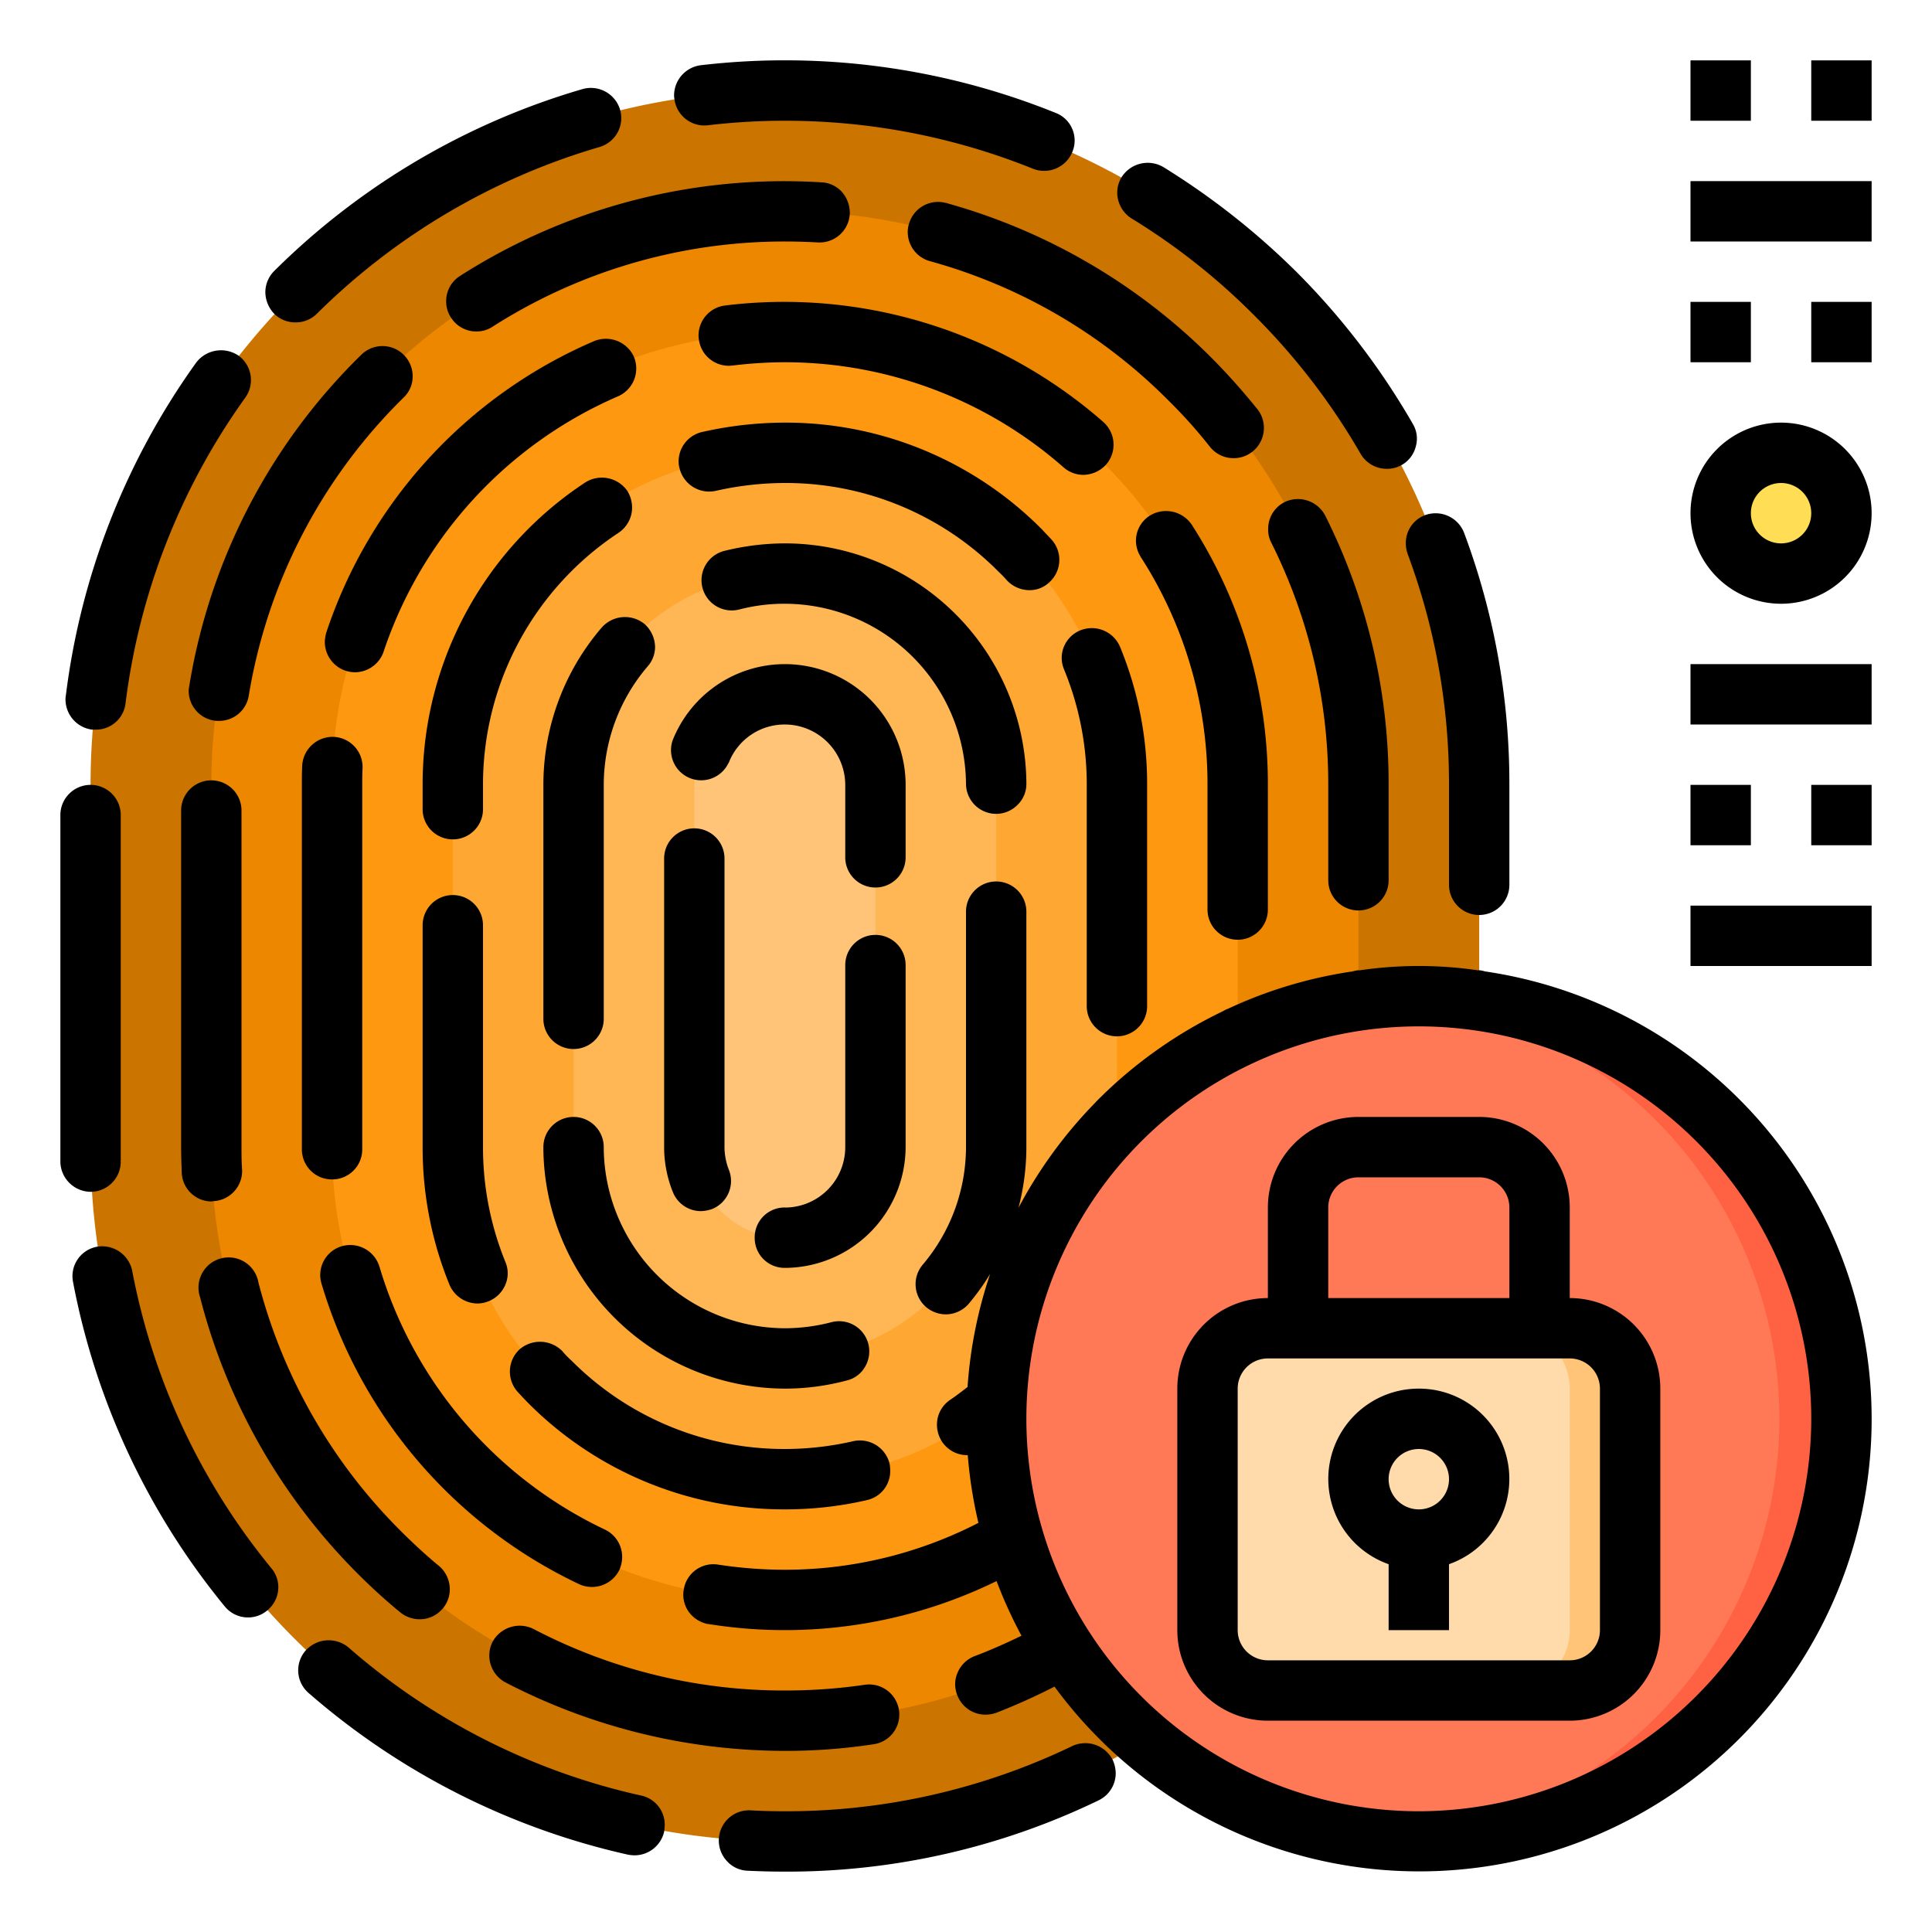 <svg height="512" viewBox="0 0 64 64" width="512" xmlns="http://www.w3.org/2000/svg"><g id="fingerprint_lock" data-name="fingerprint lock"><path d="m49 26v12a23 23 0 0 1 -46 0v-12a23 23 0 0 1 46 0z" fill="#cc7400"/><path d="m45 26v12a19 19 0 0 1 -38 0v-12a19 19 0 0 1 38 0z" fill="#ee8700"/><path d="m41 26v12a15 15 0 0 1 -30 0v-12a15 15 0 0 1 30 0z" fill="#ff9811"/><path d="m37 26v12a11 11 0 1 1 -22 0v-12a11 11 0 1 1 22 0z" fill="#ffa733"/><path d="m33 26v12a7 7 0 1 1 -14 0v-12a7 7 0 1 1 14 0z" fill="#ffb655"/><path d="m29 26v12a3 3 0 0 1 -6 0v-12a3 3 0 0 1 6 0z" fill="#ffc477"/><path d="m60.41 15.59a2 2 0 0 1 -1.41 3.41 2.006 2.006 0 0 1 -2-2 1.994 1.994 0 0 1 3.41-1.41z" fill="#ffde55"/><circle cx="47" cy="47" fill="#ff7956" r="14"/><path d="m61 47a14 14 0 0 1 -14 14c-.34 0-.67-.01-1-.04a14 14 0 0 0 0-27.92c.33-.03.66-.04 1-.04a14 14 0 0 1 14 14z" fill="#ff6243"/><rect fill="#ffdaaa" height="12" rx="2" width="14" x="40" y="44"/><path d="m54 46v8a2.006 2.006 0 0 1 -2 2h-2a2.006 2.006 0 0 0 2-2v-8a2.006 2.006 0 0 0 -2-2h2a2.006 2.006 0 0 1 2 2z" fill="#ffc477"/><circle cx="47" cy="49" fill="#ffdaaa" r="2"/><path d="m35.52 57.84a21.824 21.824 0 0 1 -9.52 2.16c-.41 0-.78-.01-1.14-.03a1 1 0 0 0 -.79 1.67.967.967 0 0 0 .69.33c.41.02.83.03 1.24.03a23.7 23.7 0 0 0 10.39-2.36 1 1 0 0 0 .57-.9 1.129 1.129 0 0 0 -.1-.44 1.021 1.021 0 0 0 -1.34-.46z"/><path d="m21.24 59.48a21.936 21.936 0 0 1 -9.7-4.91 1.027 1.027 0 0 0 -1.41.1.992.992 0 0 0 .09 1.41 24.128 24.128 0 0 0 10.59 5.36 1.492 1.492 0 0 0 .21.02 1.007 1.007 0 0 0 .98-.78 1.953 1.953 0 0 0 .02-.23.985.985 0 0 0 -.78-.97z"/><path d="m3.02 39.48h.01a1 1 0 0 0 .97-.99v-.02l-.04.01.04-.02v-11.46a1 1 0 0 0 -2 0v11.5a1.012 1.012 0 0 0 1 .98z"/><path d="m4.38 42.1a1.016 1.016 0 0 0 -1.17-.8.991.991 0 0 0 -.79 1.17 24 24 0 0 0 5.03 10.75.992.992 0 0 0 .77.36.978.978 0 0 0 .63-.23 1 1 0 0 0 .37-.77.978.978 0 0 0 -.23-.63 21.987 21.987 0 0 1 -4.61-9.85z"/><path d="m3.05 24.17h.12a.987.987 0 0 0 .99-.88 22.043 22.043 0 0 1 3.96-10.11 1 1 0 0 0 -.22-1.4 1.034 1.034 0 0 0 -1.4.23 23.971 23.971 0 0 0 -4.32 11.04.615.615 0 0 0 -.01.13 1.011 1.011 0 0 0 .88.99z"/><path d="m23.45 4.15a21.428 21.428 0 0 1 2.55-.15 21.945 21.945 0 0 1 8.22 1.59 1.008 1.008 0 0 0 1.3-.55.98.98 0 0 0 -.55-1.3 23.958 23.958 0 0 0 -11.75-1.58 1.011 1.011 0 0 0 -.89.98.57.57 0 0 0 .01.13 1 1 0 0 0 1.11.88z"/><path d="m9.79 10.68a.99.99 0 0 0 .71-.29 22.091 22.091 0 0 1 9.36-5.52 1 1 0 0 0 .68-1.24 1.01 1.01 0 0 0 -1.24-.68 24.029 24.029 0 0 0 -10.21 6.02 1 1 0 0 0 -.3.71 1.052 1.052 0 0 0 .29.71.99.99 0 0 0 .71.29z"/><path d="m37.49 7.24a21.65 21.65 0 0 1 4.06 3.21 21.994 21.994 0 0 1 3.52 4.58 1 1 0 0 0 .87.5.976.976 0 0 0 .96-.74.945.945 0 0 0 -.1-.75 24.207 24.207 0 0 0 -3.83-5.01 24.622 24.622 0 0 0 -4.44-3.5 1.024 1.024 0 0 0 -1.37.33.98.98 0 0 0 -.15.52 1.015 1.015 0 0 0 .48.86z"/><path d="m46.63 18.35a21.8 21.8 0 0 1 1.37 7.65v3.31a1 1 0 1 0 2 0v-3.31a23.721 23.721 0 0 0 -1.5-8.35 1.013 1.013 0 0 0 -1.28-.59.983.983 0 0 0 -.65.94 1.073 1.073 0 0 0 .06.35z"/><path d="m11.86 52.14c.43.43.89.85 1.36 1.24.01.01.03.02.04.03l.01.01a1.026 1.026 0 0 0 .63.22.992.992 0 0 0 .77-.36.978.978 0 0 0 .23-.63 1.016 1.016 0 0 0 -.35-.77.01.01 0 0 1 -.01-.01l-.04-.03c-.42-.35-.83-.73-1.22-1.12a17.945 17.945 0 0 1 -4.72-8.24 1 1 0 1 0 -1.93.5 19.936 19.936 0 0 0 5.23 9.16z"/><path d="m45 30.16a1 1 0 0 0 1-1v-3.16a19.8 19.8 0 0 0 -2.1-8.92 1.02 1.02 0 0 0 -1.34-.45.984.984 0 0 0 -.55.88.912.912 0 0 0 .1.46 17.857 17.857 0 0 1 1.89 8.03v3.16a1 1 0 0 0 1 1z"/><path d="m38.72 13.28a16.233 16.233 0 0 1 1.36 1.52 1 1 0 1 0 1.57-1.25.01.01 0 0 0 -.01-.01 21.676 21.676 0 0 0 -1.5-1.68 19.952 19.952 0 0 0 -8.74-5.12c-.02-.01-.04-.01-.06-.02h-.02a1 1 0 0 0 -1.21.7.842.842 0 0 0 -.04.27 1 1 0 0 0 .73.96 17.794 17.794 0 0 1 7.92 4.63z"/><path d="m27.09 8.03a1 1 0 0 0 1.06-.94 1.056 1.056 0 0 0 -.25-.72.967.967 0 0 0 -.69-.33 19.927 19.927 0 0 0 -11.97 3.1.985.985 0 0 0 -.46.84.949.949 0 0 0 .16.54.985.985 0 0 0 .84.46.949.949 0 0 0 .54-.16 17.955 17.955 0 0 1 9.68-2.82c.35 0 .7.01 1.09.03z"/><path d="m16.32 54.38a1.011 1.011 0 0 0 .42 1.35 20.118 20.118 0 0 0 9.26 2.27 19.112 19.112 0 0 0 2.94-.22.99.99 0 0 0 .85-.98.757.757 0 0 0 -.01-.15 1 1 0 0 0 -1.13-.84 18.17 18.17 0 0 1 -2.65.19 17.872 17.872 0 0 1 -8.33-2.04 1.026 1.026 0 0 0 -1.35.42z"/><path d="m6 38c0 .27.01.54.02.84a.993.993 0 0 0 .99.96c.02 0 .03-.01.05-.01a1 1 0 0 0 .96-.98v-.06c-.02-.27-.02-.52-.02-.75v-11.15a1 1 0 0 0 -2 0z"/><path d="m11.98 11.74-.01.01a19.8 19.8 0 0 0 -5.7 10.97 1.1 1.1 0 0 0 -.02.18 1 1 0 0 0 .84.97.915.915 0 0 0 .16.01.992.992 0 0 0 .99-.83 17.906 17.906 0 0 1 5.13-9.88.96.96 0 0 0 .3-.7 1 1 0 0 0 -1.69-.73z"/><path d="m10.81 20.95a1.248 1.248 0 0 0 -.05.32 1.009 1.009 0 0 0 .69.95 1.059 1.059 0 0 0 .31.05 1.009 1.009 0 0 0 .95-.69 14.084 14.084 0 0 1 7.76-8.45 1.007 1.007 0 0 0 .53-1.31 1.022 1.022 0 0 0 -1.32-.52 16 16 0 0 0 -8.87 9.65z"/><path d="m20.04 50.67a14.089 14.089 0 0 1 -7.47-8.71 1.011 1.011 0 0 0 -1.24-.68.994.994 0 0 0 -.68 1.24 16.075 16.075 0 0 0 8.54 9.96.99.99 0 0 0 .42.09 1.007 1.007 0 0 0 .91-.57 1.07 1.07 0 0 0 .09-.43 1 1 0 0 0 -.57-.9z"/><path d="m11.05 24.41a1.01 1.01 0 0 0 -1.04.96c-.01.22-.01.43-.01.63v12.08a.994.994 0 0 0 1 .99h.01a.994.994 0 0 0 .99-1v-12.07c0-.17 0-.36.01-.55a1 1 0 0 0 -.96-1.04z"/><path d="m35.89 15.73a1.032 1.032 0 0 0 .75-.34 1 1 0 0 0 -.08-1.4l-.01-.01a16.031 16.031 0 0 0 -12.53-3.86 1 1 0 0 0 -.88.99.615.615 0 0 0 .01.13 1 1 0 0 0 1.11.87 14.387 14.387 0 0 1 1.74-.11 13.987 13.987 0 0 1 9.23 3.48.985.985 0 0 0 .66.25z"/><path d="m41 31.13a1 1 0 0 0 1-1v-4.13a15.893 15.893 0 0 0 -2.49-8.57c-.01-.02-.02-.03-.03-.05l-.01-.01a1.027 1.027 0 0 0 -1.38-.29.985.985 0 0 0 -.46.84 1 1 0 0 0 .16.53v.01c.01.01.02.03.03.04a13.9 13.9 0 0 1 2.18 7.5v4.13a1 1 0 0 0 1 1z"/><path d="m15 29.65a1 1 0 0 0 -1 1v7.35a12.026 12.026 0 0 0 .89 4.56 1.016 1.016 0 0 0 .93.62 1.016 1.016 0 0 0 1-.99 1.006 1.006 0 0 0 -.08-.39 10.084 10.084 0 0 1 -.74-3.8v-7.35a1 1 0 0 0 -1-1z"/><path d="m37 34.33a1 1 0 0 0 1-1v-7.33a11.91 11.91 0 0 0 -.9-4.58 1.016 1.016 0 0 0 -1.31-.54.989.989 0 0 0 -.62.91 1.006 1.006 0 0 0 .08.39 10 10 0 0 1 .75 3.82v7.33a1 1 0 0 0 1 1z"/><path d="m20.49 17.65a1.017 1.017 0 0 0 .43-.64 1.045 1.045 0 0 0 -.14-.75 1.029 1.029 0 0 0 -1.39-.28 11.96 11.96 0 0 0 -5.39 10.02v.84a1 1 0 0 0 2-.07v-.77a9.99 9.99 0 0 1 4.49-8.35z"/><path d="m26 50a12.056 12.056 0 0 0 2.69-.3l.03-.01h.01a.984.984 0 0 0 .76-.97 1.641 1.641 0 0 0 -.02-.23 1.013 1.013 0 0 0 -1.2-.75 10.131 10.131 0 0 1 -2.27.26 9.932 9.932 0 0 1 -7.07-2.93 2.912 2.912 0 0 1 -.3-.31 1.038 1.038 0 0 0 -1.42-.06 1.006 1.006 0 0 0 -.06 1.41c.12.13.24.26.36.38a11.947 11.947 0 0 0 8.48 3.51z"/><path d="m34.77 19.28a1 1 0 0 0 .06-1.41c-.1-.11-.22-.23-.32-.34l-.02-.02a11.953 11.953 0 0 0 -8.49-3.51 12.509 12.509 0 0 0 -2.74.31 1 1 0 0 0 -.78.98.833.833 0 0 0 .03.22 1.01 1.01 0 0 0 1.2.75 10.376 10.376 0 0 1 2.29-.26 9.915 9.915 0 0 1 7.07 2.93 4.107 4.107 0 0 1 .29.3 1.029 1.029 0 0 0 .74.32.937.937 0 0 0 .67-.27z"/><path d="m32 25.96a1 1 0 0 0 1 1h.01a.994.994 0 0 0 .7-.3.961.961 0 0 0 .29-.69v-.08a8.007 8.007 0 0 0 -8-7.89 8.447 8.447 0 0 0 -2.01.25 1 1 0 0 0 .5 1.94 5.9 5.9 0 0 1 1.51-.19 6.016 6.016 0 0 1 6 5.96z"/><path d="m26 46a7.9 7.9 0 0 0 2.05-.27.949.949 0 0 0 .61-.46 1 1 0 0 0 -1.12-1.47 6.138 6.138 0 0 1 -1.54.2 6.023 6.023 0 0 1 -6-5.93v-.07a1 1 0 0 0 -2 0v.09a8.031 8.031 0 0 0 8 7.91z"/><path d="m19.94 20.78a7.991 7.991 0 0 0 -1.94 5.22v7.75a1 1 0 0 0 2 0v-7.75a6.046 6.046 0 0 1 1.45-3.92.978.978 0 0 0 .25-.65 1.047 1.047 0 0 0 -.35-.76 1.027 1.027 0 0 0 -1.41.11z"/><path d="m30 26a4 4 0 0 0 -7.72-1.47 1 1 0 0 0 1.85.75l.01-.01a1.984 1.984 0 0 1 1.86-1.27 2.006 2.006 0 0 1 2 2v2.4a1 1 0 1 0 2 0z"/><path d="m23 27.44a1 1 0 0 0 -1 1v9.56a3.993 3.993 0 0 0 .29 1.49 1 1 0 0 0 .93.63 1.21 1.21 0 0 0 .37-.07 1 1 0 0 0 .55-1.31 2.111 2.111 0 0 1 -.14-.74v-9.56a1 1 0 0 0 -1-1z"/><path d="m30 31.97a1 1 0 0 0 -2 0v6.03a2 2 0 0 1 -1.92 2h-.08a.99.99 0 0 0 -1 1 .99.99 0 0 0 1 1h.05a4.015 4.015 0 0 0 3.95-4z"/><path d="m49.192 32.179a.948.948 0 0 0 -.192-.039c-.01 0-.018.005-.027.005a13.5 13.5 0 0 0 -3.946 0c-.009 0-.017-.005-.027-.005a.948.948 0 0 0 -.192.039 14.85 14.85 0 0 0 -4.125 1.235.943.943 0 0 0 -.175.085 15.033 15.033 0 0 0 -4.191 2.989c-.018.017-.033.036-.05.054a15.078 15.078 0 0 0 -2.528 3.467 7.96 7.96 0 0 0 .261-2.009v-7.8a1 1 0 0 0 -2 0v7.8a6.042 6.042 0 0 1 -1.43 3.89 1 1 0 0 0 .11 1.41 1.021 1.021 0 0 0 .65.24 1.011 1.011 0 0 0 .76-.35 8.018 8.018 0 0 0 .71-.99 14.859 14.859 0 0 0 -.749 3.747c-.187.142-.372.289-.564.417a1 1 0 0 0 -.43.63 1.036 1.036 0 0 0 .14.75 1 1 0 0 0 .84.46h.021a14.913 14.913 0 0 0 .353 2.243 14 14 0 0 1 -6.411 1.553 14.645 14.645 0 0 1 -2.21-.17.991.991 0 0 0 -1.14.83.971.971 0 0 0 .17.74 1.025 1.025 0 0 0 .64.4h.02a15.953 15.953 0 0 0 9.533-1.425 14.951 14.951 0 0 0 .825 1.81c-.505.246-1.02.476-1.548.675a1 1 0 0 0 -.56.53.956.956 0 0 0 -.02.76.994.994 0 0 0 .93.65 1.133 1.133 0 0 0 .36-.06 20.91 20.91 0 0 0 1.932-.869 14.986 14.986 0 1 0 14.26-23.692zm-2.192 27.821a13 13 0 1 1 13-13 13.015 13.015 0 0 1 -13 13z"/><path d="m52 43v-3a3 3 0 0 0 -3-3h-4a3 3 0 0 0 -3 3v3a3 3 0 0 0 -3 3v8a3 3 0 0 0 3 3h10a3 3 0 0 0 3-3v-8a3 3 0 0 0 -3-3zm-8-3a1 1 0 0 1 1-1h4a1 1 0 0 1 1 1v3h-6zm9 14a1 1 0 0 1 -1 1h-10a1 1 0 0 1 -1-1v-8a1 1 0 0 1 1-1h10a1 1 0 0 1 1 1z"/><path d="m47 46a2.993 2.993 0 0 0 -1 5.816v2.184h2v-2.184a2.993 2.993 0 0 0 -1-5.816zm0 4a1 1 0 1 1 1-1 1 1 0 0 1 -1 1z"/><path d="m60 10h2v2h-2z"/><path d="m59 14a3 3 0 1 0 3 3 3 3 0 0 0 -3-3zm0 4a1 1 0 1 1 1-1 1 1 0 0 1 -1 1z"/><path d="m56 6h6v2h-6z"/><path d="m56 2h2v2h-2z"/><path d="m60 2h2v2h-2z"/><path d="m56 10h2v2h-2z"/><path d="m60 26h2v2h-2z"/><path d="m56 22h6v2h-6z"/><path d="m56 30h6v2h-6z"/><path d="m56 26h2v2h-2z"/></g></svg>